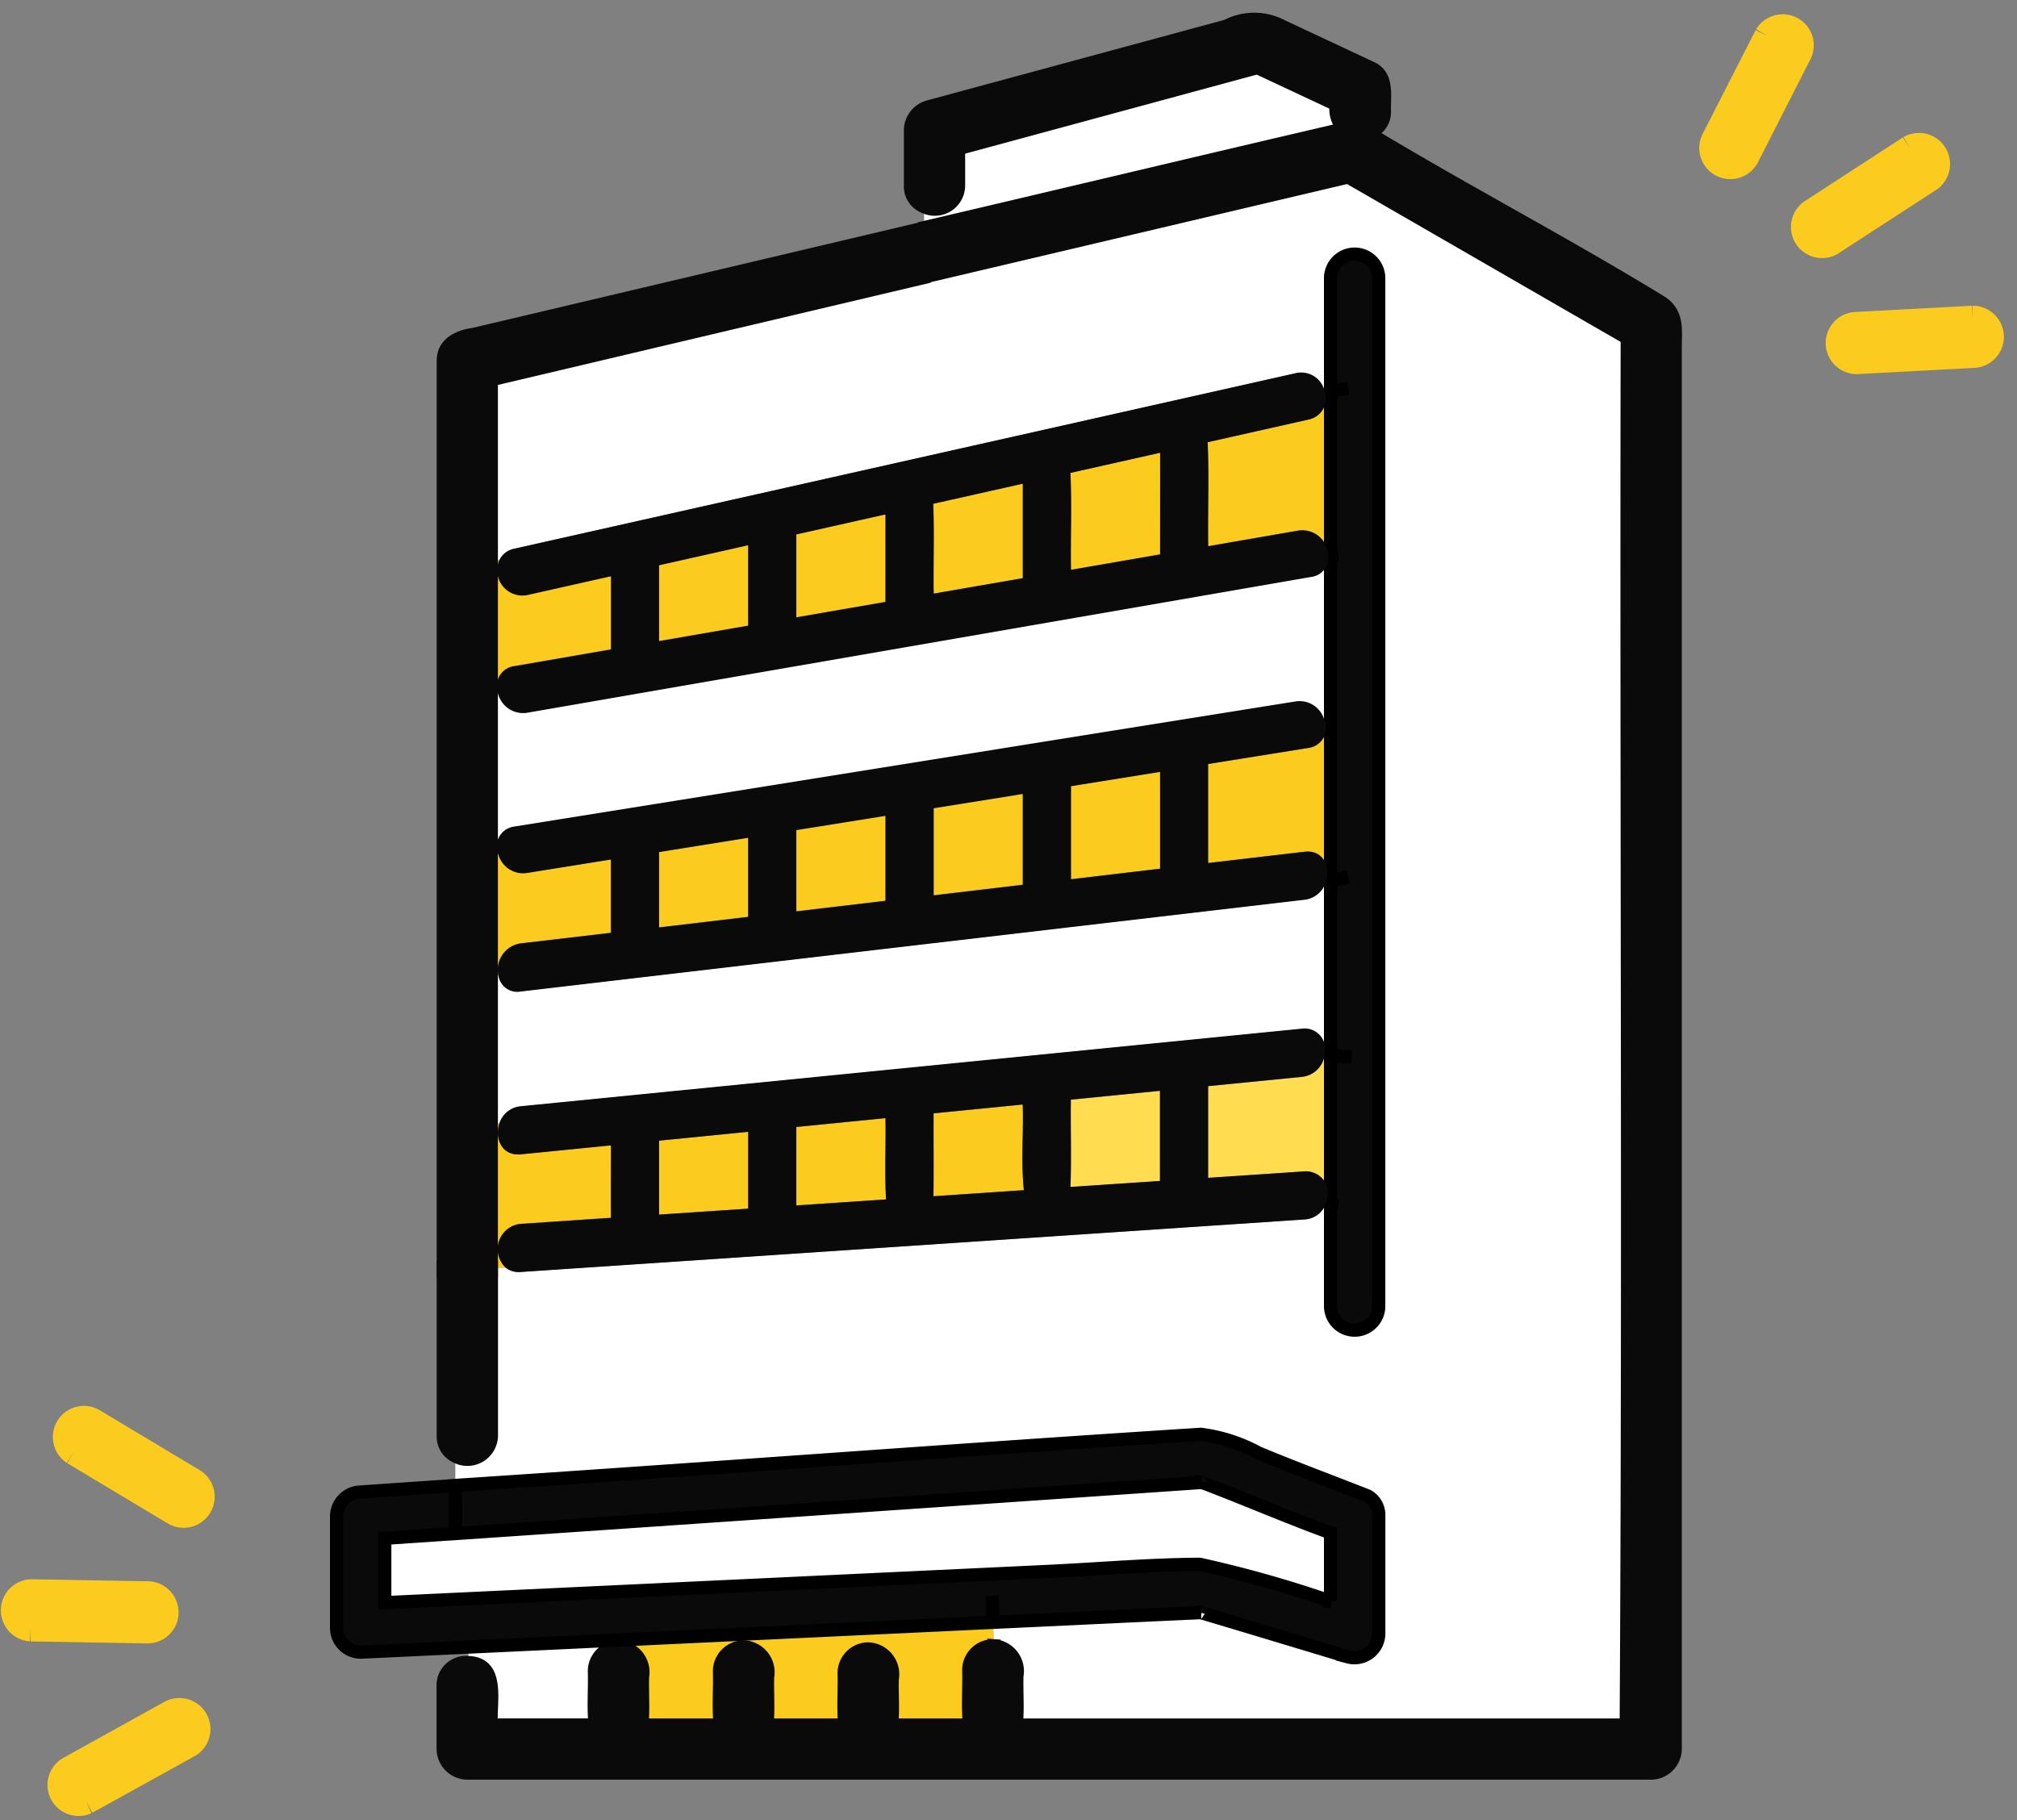 <svg xmlns="http://www.w3.org/2000/svg" width="76.38" height="68.94" viewBox="0 0 76.38 68.94">
  <rect x="0" y="0" width="76.38" height="68.94" fill="#808080" stroke="none"/>
  <g id="Group_1162" data-name="Group 1162" transform="translate(-321.146 -952.076)">
    <g id="Group_533" data-name="Group 533" transform="translate(333.89 952.806)">
      <path id="Path_2627" data-name="Path 2627" d="M285.093,180.889v-3.046l-3.375.758v2.873Z" transform="translate(-269.505 -157.931)" fill="#fbcc1d"/>
      <path id="Path_2628" data-name="Path 2628" d="M312.478,171.685c.055,1.22,0,2.448.02,3.671l3.376-.585v-3.849Z" transform="translate(-284.691 -154.506)" fill="#fbcc1d"/>
      <path id="Path_2629" data-name="Path 2629" d="M295.381,223.889c-.059-1.021,0-2.053-.022-3.078l-3.376.335v2.972Z" transform="translate(-274.573 -179.196)" fill="#fbcc1d"/>
      <path id="Path_2630" data-name="Path 2630" d="M291.984,176.3v3.133l3.376-.585v-3.314l-3.376.758Z" transform="translate(-274.573 -156.789)" fill="#fbcc1d"/>
      <path id="Path_2631" data-name="Path 2631" d="M302.244,223.2c0,.022-.005.043-.007.065l3.426-.23c-.116-1.069-.009-2.166-.044-3.244l-3.375.335Z" transform="translate(-279.635 -178.692)" fill="#fbcc1d"/>
      <path id="Path_2632" data-name="Path 2632" d="M322.176,257.884c-.1-.018-.1,0,0,0Z" transform="translate(-289.444 -197.546)" fill="#fff"/>
      <path id="Path_2633" data-name="Path 2633" d="M302.233,174.167V177.4l3.375-.585v-3.582l-3.394.763A.851.851,0,0,1,302.233,174.167Z" transform="translate(-279.624 -155.647)" fill="#fbcc1d"/>
      <path id="Path_2634" data-name="Path 2634" d="M312.5,219.107c-.013,1.1.025,2.207-.014,3.307l3.389-.227v-3.415Z" transform="translate(-284.697 -178.187)" fill="#ffdc50"/>
      <path id="Path_2635" data-name="Path 2635" d="M312.517,195.379v3.526l3.375-.4v-3.672Z" transform="translate(-284.711 -166.342)" fill="#fbcc1d"/>
      <path id="Path_2636" data-name="Path 2636" d="M291.984,198.942v2.806l3.376-.4v-3.223l-3.376.541Z" transform="translate(-274.573 -167.971)" fill="#fbcc1d"/>
      <path id="Path_2637" data-name="Path 2637" d="M326.577,191.992l-3.793.608v3.75l3.647-.427c.692-.081.965.53.833,1.068l.157-.035V190.9h-.251A.765.765,0,0,1,326.577,191.992Z" transform="translate(-289.779 -164.393)" fill="#fbcc1d"/>
      <path id="Path_2638" data-name="Path 2638" d="M269.182,205.693l.273-.026a1.007,1.007,0,0,1,.839-1.249l3.412-.4v-2.776l-3.17.508a.972.972,0,0,1-1.088-.688l-.267.038Z" transform="translate(-263.316 -169.424)" fill="#fbcc1d"/>
      <path id="Path_2639" data-name="Path 2639" d="M300.863,178.532a.743.743,0,0,1-.654.844l-19.685,3.41-9.988,1.731a.978.978,0,0,1-1.132-.863l-.223.041v6.278l.267-.038a.761.761,0,0,1,.6-1.069l19.582-3.138,10-1.6a.969.969,0,0,1,1.077.661h.251v-6.265Z" transform="translate(-263.316 -158.273)" fill="#fff"/>
      <path id="Path_2640" data-name="Path 2640" d="M300.957,202.865l-.157.035a.959.959,0,0,1-.833.755l-19.646,2.3-10.028,1.175a.717.717,0,0,1-.839-.574l-.273.026v5.578l.3-.018a.933.933,0,0,1,.81-.643l3.646-.362,15.967-1.586,9.964-.99a.772.772,0,0,1,.866.9l.22.014Z" transform="translate(-263.316 -170.322)" fill="#fff"/>
      <path id="Path_2641" data-name="Path 2641" d="M327.2,215.9a.959.959,0,0,1-.866.923l-3.551.352v3.474l3.647-.245a.834.834,0,0,1,.832,1.145l.158.024v-5.66Z" transform="translate(-289.779 -176.766)" fill="#ffdc50"/>
      <path id="Path_2642" data-name="Path 2642" d="M267.462,260.207v.582c1.214.037.806,1.536.871,2.37h3.931c-.072-.679-.008-1.372-.029-2.056a.925.925,0,0,1,.927-.91v-.255Z" transform="translate(-262.467 -198.564)" fill="#fff"/>
      <path id="Path_2643" data-name="Path 2643" d="M292.887,258.619l-14.167.668v.255a.962.962,0,0,1,.9,1.139c-.019.607.04,1.225-.026,1.827h2.952c-.072-.679-.007-1.372-.028-2.056a.927.927,0,0,1,.911-.911.964.964,0,0,1,.911,1.14c-.019.607.04,1.225-.026,1.827h2.953c-.072-.654-.008-1.32-.028-1.978a.92.92,0,0,1,.911-.911.961.961,0,0,1,.911,1.131c-.02.584.042,1.18-.028,1.759h2.954c-.073-.694-.008-1.4-.029-2.1a.921.921,0,0,1,.967-.906Z" transform="translate(-268.025 -197.913)" fill="#fbcc1d"/>
      <path id="Path_2644" data-name="Path 2644" d="M309.862,155.767l-9.58-5.53-16.048,3.782v0l-16.386,3.861v6.907l.3-.052a.792.792,0,0,1,.574-.434l3.665-.822,15.926-3.57,9.987-2.239a.912.912,0,0,1,1.1.687l.227-.038v-4.3a.912.912,0,0,1,1.823,0V192.9a.912.912,0,0,1-1.823,0v-3.849l-.158-.024a.9.9,0,0,1-.832.676l-3.659.245-16.018,1.072-10,.669a.805.805,0,0,1-.565-.158h-.547v6.361a.911.911,0,0,1-1.369.769V199.8c9.411-.614,18.822-1.333,28.23-1.931a6.141,6.141,0,0,1,2.169.7c1.362.568,2.775,1.09,4.143,1.626a.824.824,0,0,1,.424.755V205.4a.92.92,0,0,1-1.154.877c-1.857-.559-3.719-1.121-5.576-1.674-2.624.117-5.248.246-7.872.367l.035.879a.962.962,0,0,1,.855,1.138c-.019.619.04,1.248-.026,1.862h23.1c.11-17.5,0-35.006.039-52.51Z" transform="translate(-261.981 -144.254)" fill="#fff"/>
      <path id="Path_2645" data-name="Path 2645" d="M270.294,225l3.416-.229c-.011-.914,0-1.83,0-2.744l-3.412.339c-.737.073-1-.625-.81-1.18l-.3.018v5.461h.547A.961.961,0,0,1,270.294,225Z" transform="translate(-263.316 -179.387)" fill="#fbcc1d"/>
      <path id="Path_2646" data-name="Path 2646" d="M327.4,166.243l-.227.038a.814.814,0,0,1-.616,1.069l-3.814.857c.058,1.308,0,2.627.021,3.938l3.4-.59a.982.982,0,0,1,1.138.914l.094-.011Z" transform="translate(-289.758 -152.191)" fill="#fbcc1d"/>
      <path id="Path_2647" data-name="Path 2647" d="M270.052,182.967l3.655-.633v-2.779l-3.17.712a.954.954,0,0,1-1.058-1.322l-.3.053V183.9l.223-.041A.748.748,0,0,1,270.052,182.967Z" transform="translate(-263.316 -158.477)" fill="#fbcc1d"/>
      <path id="Path_2648" data-name="Path 2648" d="M317.162,144.421c.1-.024.194-.045.285-.061a1.037,1.037,0,0,1-.3-.918l-2.989-1.4-11.315,3.074v1.4a.9.9,0,0,1-1.3.8v.79Z" transform="translate(-279.294 -140.208)" fill="#fff"/>
      <path id="Path_2649" data-name="Path 2649" d="M302.251,200.327l3.375-.4v-3.447l-3.375.541Z" transform="translate(-279.642 -167.157)" fill="#fbcc1d"/>
      <path id="Path_2650" data-name="Path 2650" d="M285.093,224.743v-2.912l-3.375.335v2.8Z" transform="translate(-269.505 -179.7)" fill="#fbcc1d"/>
      <path id="Path_2651" data-name="Path 2651" d="M285.093,202.773v-3l-3.375.541v2.854Z" transform="translate(-269.505 -168.784)" fill="#fbcc1d"/>
      <path id="Path_2652" data-name="Path 2652" d="M265.582,233.316v5.072a.824.824,0,0,0,.454.771v0a.911.911,0,0,0,1.368-.771v-6.377h-1.823Z" transform="translate(-261.539 -184.746)" fill="#0a0a0a" stroke="#0a0a0a" stroke-width="0.5"/>
      <path id="Path_2653" data-name="Path 2653" d="M266.728,158.06c-.559.074-1.15.342-1.146.991v34.46H267.4V188.05l-1.091.064,1.091-.064v-5.578l-1.219.117,1.219-.117V177.88l-1.476.211,1.476-.211V171.6l-1.733.321,1.733-.321V166.7l-1.219.215,1.219-.215v-6.925l16.386-3.871v-1.872Z" transform="translate(-261.539 -146.125)" fill="#0a0a0a" stroke="#0a0a0a" stroke-width="0.5"/>
      <path id="Path_2654" data-name="Path 2654" d="M311.73,149.155c-3.639-2.232-7.451-4.219-11.111-6.429a.828.828,0,0,0,.6-.829c-.019-.549.144-1.3-.451-1.61l-3.415-1.6a2.248,2.248,0,0,0-2.1-.012l-11.311,3.065a.927.927,0,0,0-.669.877v2.1a.823.823,0,0,0,.521.8v0a.9.9,0,0,0,1.3-.8v-1.4l11.315-3.067,2.989,1.4a1.033,1.033,0,0,0,.3.916c-5.3,1.233-10.6,2.5-15.9,3.742v1.868l16.048-3.783,10.57,6.1c-.036,17.509.07,35.018-.039,52.526h-23.1c.066-.614.008-1.244.026-1.862a.962.962,0,0,0-.855-1.138l.053,1.322-.053-1.322a.92.92,0,0,0-.968.9c.021.7-.044,1.4.029,2.1h-2.954c.069-.578.008-1.172.028-1.755a.959.959,0,0,0-.911-1.128.918.918,0,0,0-.911.909c.021.656-.044,1.321.028,1.974h-2.953c.066-.6.008-1.217.026-1.823a.962.962,0,0,0-.911-1.138.926.926,0,0,0-.911.909c.021.682-.044,1.373.028,2.051H273.1c.066-.6.007-1.217.026-1.823a.963.963,0,0,0-.911-1.138.926.926,0,0,0-.911.909c.021.682-.044,1.373.028,2.051H267.4c-.065-.831.342-2.328-.871-2.364v0a.864.864,0,0,0-.952.875v2.4a.923.923,0,0,0,.911.909H311.32a.923.923,0,0,0,.911-.909V150.87C312.231,150.218,312.348,149.583,311.73,149.155Z" transform="translate(-261.539 -138.419)" fill="#0a0a0a" stroke="#0a0a0a" stroke-width="0.5"/>
      <path id="Path_2655" data-name="Path 2655" d="M293.22,248.574c-.355-.129-.725-.273-1.072-.415q-14.139.959-28.277,1.937v0l-2.674.183v2.439l25.1-1.183c1.914-.09,3.844-.262,5.761-.271a44.49,44.49,0,0,1,4.955,1.4v-2.59C295.737,249.615,294.48,249.065,293.22,248.574Z" transform="translate(-259.374 -192.749)" fill="#fff"/>
      <path id="Path_2656" data-name="Path 2656" d="M322.254,248.143c-.079-.022-.08,0,0,0Z" transform="translate(-289.488 -192.736)" fill="#fff"/>
      <path id="Path_2657" data-name="Path 2657" d="M296.636,246.891c-1.368-.538-2.781-1.061-4.142-1.63a6.13,6.13,0,0,0-2.17-.7c-9.409.6-18.819,1.32-28.23,1.936v1.823q14.139-.966,28.277-1.937c1.624.616,3.23,1.314,4.867,1.91v2.59a44.509,44.509,0,0,0-4.955-1.4c-1.917.01-3.847.181-5.761.271l-25.1,1.183V248.5l2.674-.183V246.5l-3.586.246a.93.93,0,0,0-.912.911V251.9a.921.921,0,0,0,.912.911l4.083-.192v0l19.867-.937-.04-1.007.04,1.007c2.624-.122,5.248-.251,7.872-.368,1.858.554,3.719,1.118,5.577,1.678a.92.92,0,0,0,1.154-.879v-4.461A.827.827,0,0,0,296.636,246.891Zm-6.334-.522s.02.008.06.01C290.322,246.377,290.3,246.372,290.3,246.369Zm.027,4.94c-.1,0-.1-.018,0,0Z" transform="translate(-257.596 -190.972)" fill="#0a0a0a" stroke="#000" stroke-width="0.5"/>
      <path id="Path_2658" data-name="Path 2658" d="M331.942,156.869v4.312l.673-.112-.673.112V167.4l.288-.032-.288.032v6.265h0v6.06l.673-.149-.673.149v6.611l.8.05-.8-.05v5.66l.288.044-.288-.044v3.859a.912.912,0,0,0,1.823,0V156.869A.912.912,0,0,0,331.942,156.869Z" transform="translate(-294.3 -147.093)" fill="#0a0a0a" stroke="#000" stroke-width="0.5"/>
      <path id="Path_2659" data-name="Path 2659" d="M299.933,170.9l-3.4.59c-.019-1.312.037-2.63-.021-3.939l3.815-.857a.814.814,0,0,0,.616-1.069l-2.184.364,2.184-.364a.912.912,0,0,0-1.1-.689l-9.987,2.244-15.926,3.579-3.665.824a.792.792,0,0,0-.574.435l.669-.118-.669.118a.954.954,0,0,0,1.058,1.322l3.17-.712V175.4l-3.655.633a.748.748,0,0,0-.647.9l1.514-.28-1.514.28a.978.978,0,0,0,1.132.863l9.988-1.731,19.685-3.41a.743.743,0,0,0,.654-.844l-1.931.215,1.931-.215A.982.982,0,0,0,299.933,170.9ZM279.112,174.5l-3.375.585v-2.873l3.375-.758Zm5.2-1.109v.209l-3.376.585c0-1.047,0-2.094,0-3.141l3.376-.758Zm5.2-.965v.273l-3.375.585c-.017-1.134.033-2.273-.019-3.4l3.394-.762Zm5.2-.816v.189l-3.376.585c-.017-1.223.035-2.451-.02-3.671l3.4-.763Z" transform="translate(-263.524 -151.534)" fill="#0a0a0a"/>
      <path id="Path_2660" data-name="Path 2660" d="M300.175,195.265l-3.647.427v-3.75l3.793-.608a.765.765,0,0,0,.593-1.1h0a.969.969,0,0,0-1.077-.661l-10,1.6-15.929,2.553-3.652.585a.761.761,0,0,0-.6,1.069l.956-.137-.956.137a.972.972,0,0,0,1.087.688l3.17-.508v2.776l-3.412.4a1.007,1.007,0,0,0-.839,1.249l1.206-.115-1.206.115a.717.717,0,0,0,.839.574l10.028-1.175,19.645-2.3a.959.959,0,0,0,.833-.755l-.327.072.327-.072C301.14,195.794,300.867,195.183,300.175,195.265Zm-21.064,2.46v.008l-3.375.4v-2.854l3.375-.541Zm5.2-1v.4l-3.376.4v-3.078l3.376-.541Zm5.2-.363v.157l-3.375.4v-3.3l3.375-.541Zm5.2-.933v.48l-3.375.4v-3.526l3.375-.541Z" transform="translate(-263.523 -163.739)" fill="#0a0a0a"/>
      <path id="Path_2661" data-name="Path 2661" d="M300.2,219.517l-3.647.245v-3.474l3.551-.352a.959.959,0,0,0,.866-.923l-1.034-.064,1.034.064a.772.772,0,0,0-.866-.9l-9.964.99-19.613,1.948a.933.933,0,0,0-.81.643l.792-.047-.792.047c-.193.554.073,1.253.81,1.18l3.412-.339c0,.914-.007,1.83,0,2.744l-3.416.229a.961.961,0,0,0-.565,1.664h0a.8.8,0,0,0,.565.158l10-.671,16.018-1.074,3.659-.246a.9.9,0,0,0,.832-.677l-1.225-.189,1.225.189A.834.834,0,0,0,300.2,219.517Zm-21.064,1.177v.236l-3.375.226v-2.8l3.375-.335Zm1.823.114v-2.971l3.376-.335c.018,1.025-.038,2.057.022,3.078Zm5.191-.348c.019-1.045,0-2.093.007-3.139l3.375-.335c.035,1.078-.072,2.176.044,3.244Zm8.58-.98v.4l-3.389.227c.039-1.1,0-2.205.014-3.307l3.375-.335Z" transform="translate(-263.547 -175.887)" fill="#0a0a0a"/>
    </g>
    <g id="Group_973" data-name="Group 973" transform="translate(384.513 952.807)">
      <path id="Path_3702" data-name="Path 3702" d="M0,.653V5.1a.677.677,0,0,0,1.352,0V.653A.677.677,0,0,0,0,.653" transform="matrix(0.545, 0.839, -0.839, 0.545, 9.51, 4.538)" fill="#fbcc1e" stroke="#fbcc1e" stroke-width="1"/>
      <path id="Path_3703" data-name="Path 3703" d="M2.321.328.1,4.182a.677.677,0,0,0,1.168.683L3.489,1.011A.677.677,0,0,0,2.321.328" transform="matrix(0.545, 0.839, -0.839, 0.545, 10.343, 9.222)" fill="#fbcc1e" stroke="#fbcc1e" stroke-width="1"/>
      <path id="Path_3704" data-name="Path 3704" d="M.1,1.01,2.321,4.864a.677.677,0,0,0,1.168-.682L1.264.328A.677.677,0,0,0,.1,1.01" transform="matrix(0.545, 0.839, -0.839, 0.545, 4.355, 0)" fill="#fbcc1e" stroke="#fbcc1e" stroke-width="1"/>
    </g>
    <g id="Group_974" data-name="Group 974" transform="translate(327.001 1022.806) rotate(-146)">
      <path id="Path_3702-2" data-name="Path 3702" d="M0,.653V5.1a.677.677,0,0,0,1.352,0V.653A.677.677,0,0,0,0,.653" transform="matrix(0.545, 0.839, -0.839, 0.545, 9.51, 4.538)" fill="#fbcc1e" stroke="#fbcc1e" stroke-width="1"/>
      <path id="Path_3703-2" data-name="Path 3703" d="M2.321.328.1,4.182a.677.677,0,0,0,1.168.683L3.489,1.011A.677.677,0,0,0,2.321.328" transform="matrix(0.545, 0.839, -0.839, 0.545, 10.343, 9.222)" fill="#fbcc1e" stroke="#fbcc1e" stroke-width="1"/>
      <path id="Path_3704-2" data-name="Path 3704" d="M.1,1.01,2.321,4.864a.677.677,0,0,0,1.168-.682L1.264.328A.677.677,0,0,0,.1,1.01" transform="matrix(0.545, 0.839, -0.839, 0.545, 4.355, 0)" fill="#fbcc1e" stroke="#fbcc1e" stroke-width="1"/>
    </g>
  </g>
</svg>
